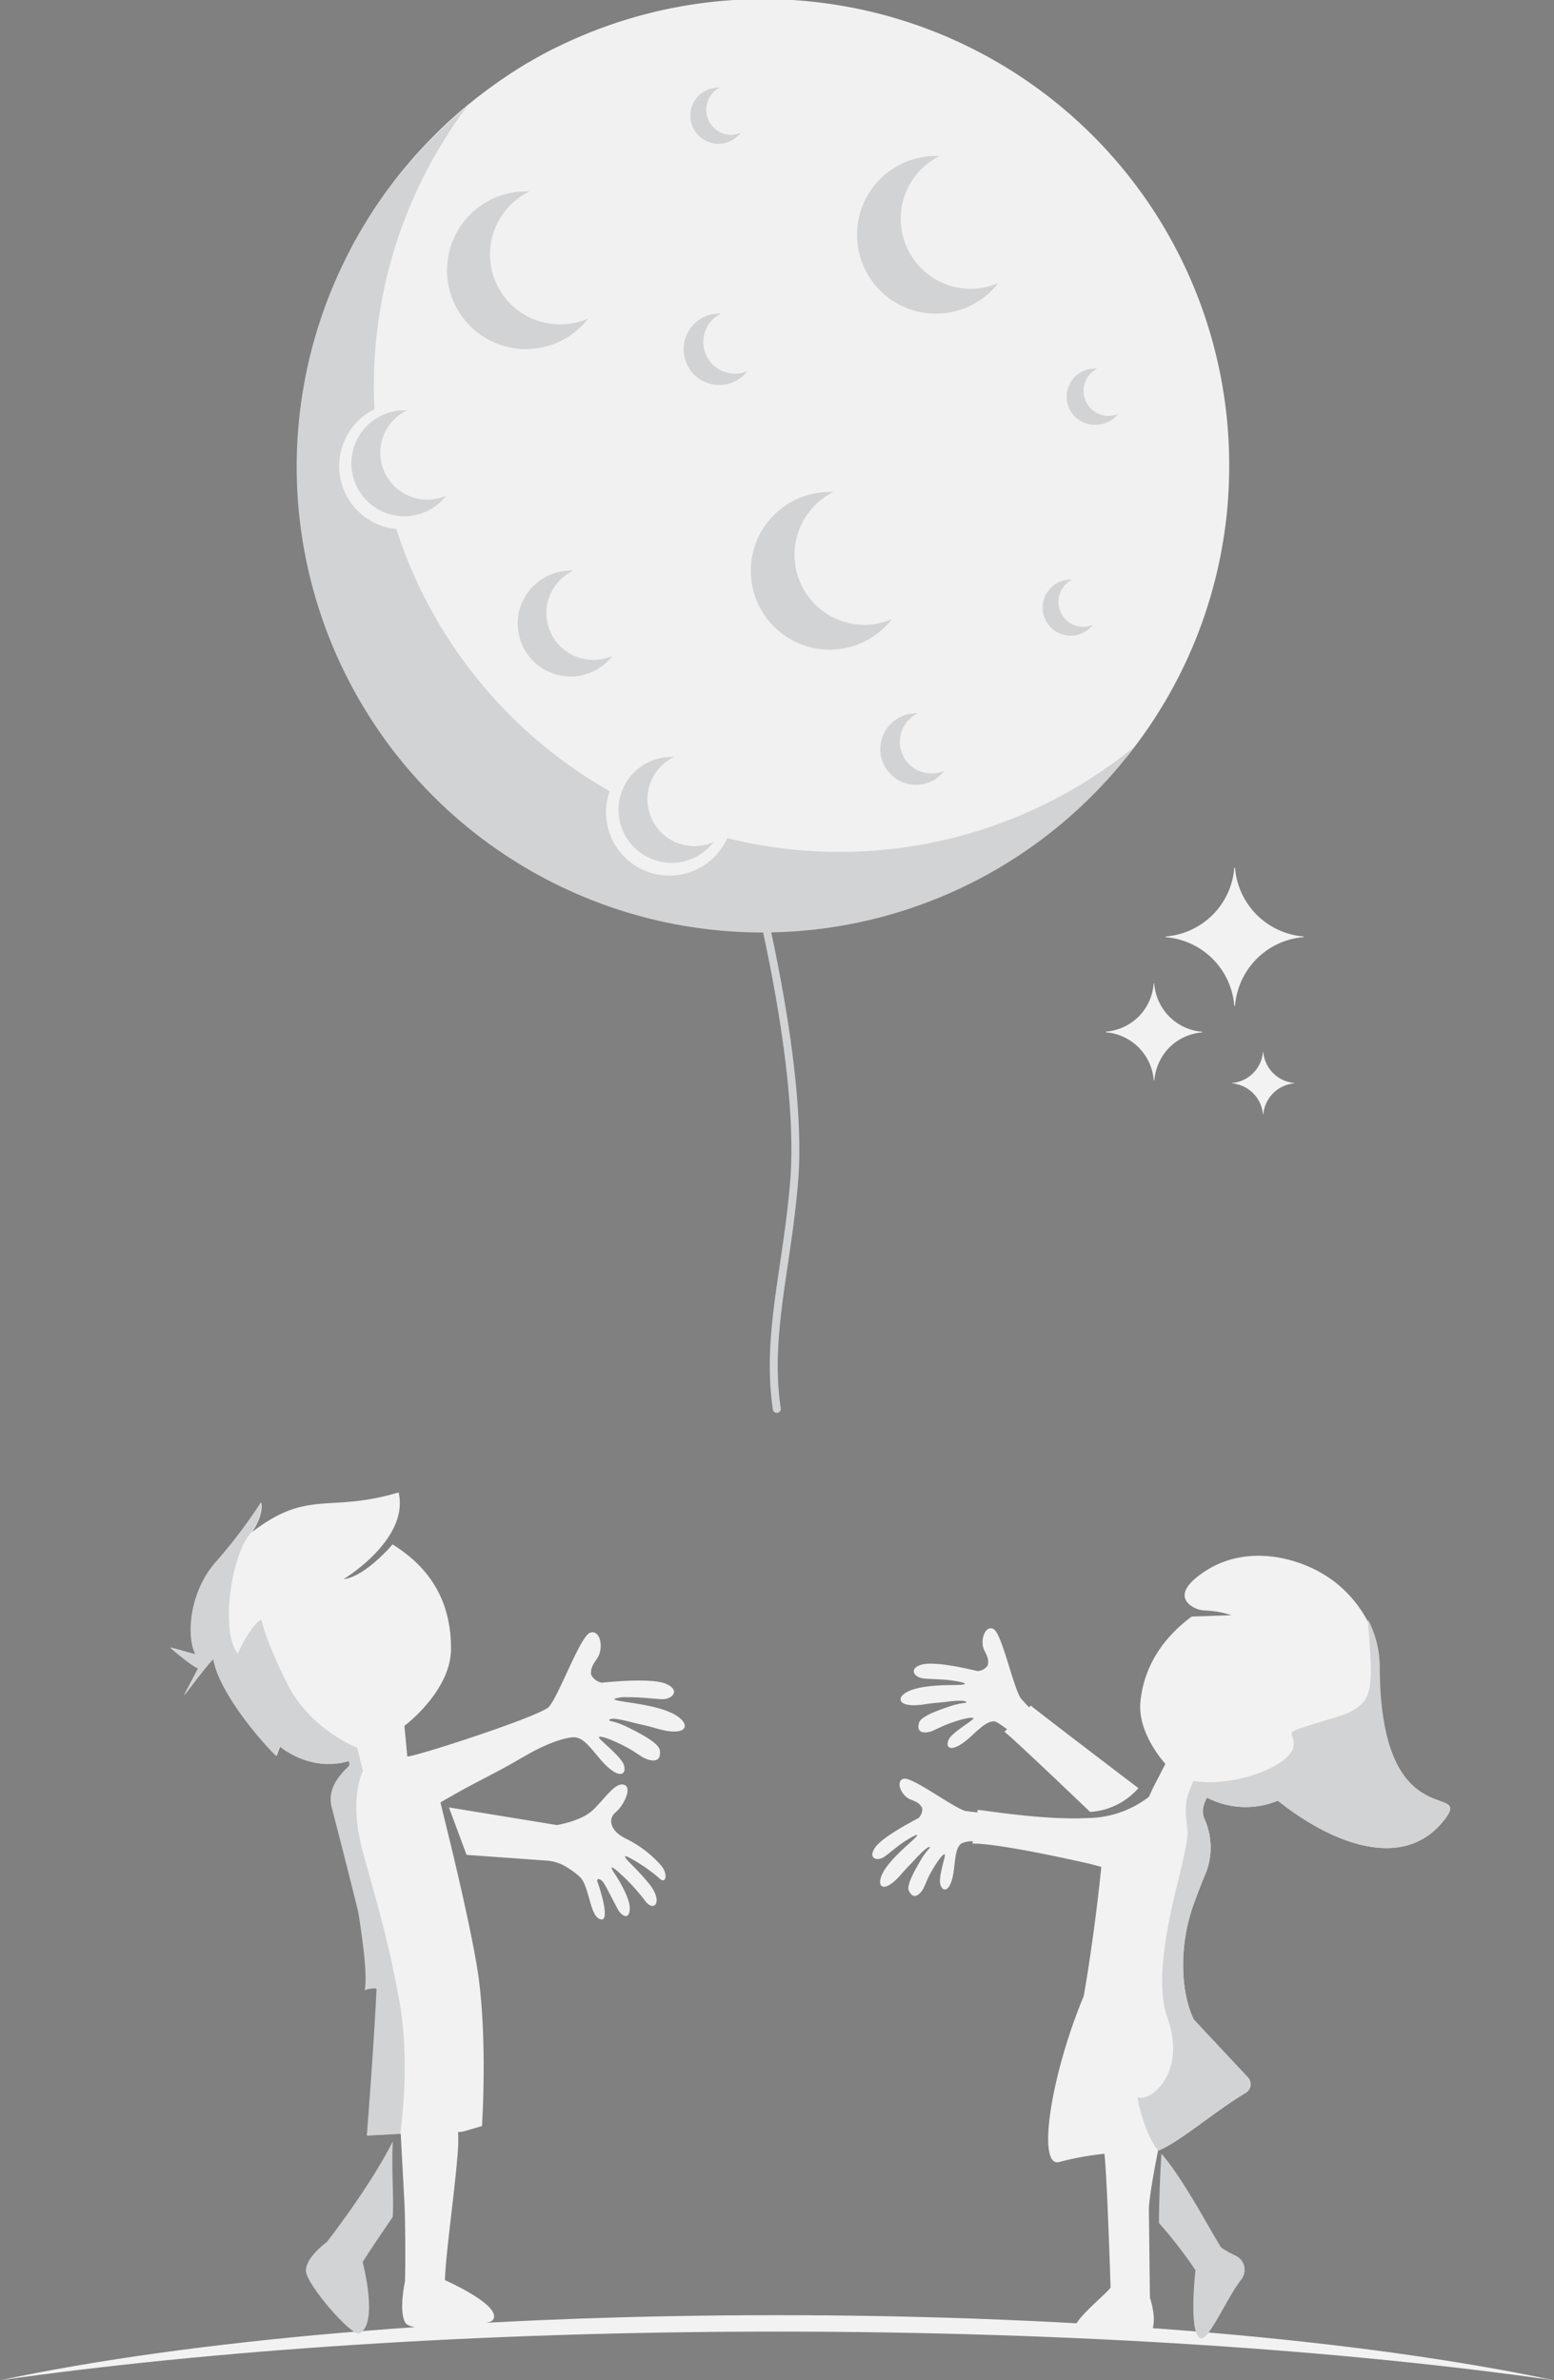 <svg id="LAYER1" xmlns="http://www.w3.org/2000/svg" viewBox="0 0 310.32 475.22"><rect x="0" y="0" width="310.32" height="475.22" fill="#808080" stroke="none"/><defs><style>.cls-1{fill:#f2f2f2;}.cls-2{fill:#d2d3d5;}.cls-3{fill:#080b2c;}.cls-4{fill:#f1f1f1;}</style></defs><title>11</title><path class="cls-1" d="M1302.7,1257.47c-41.24-5.9-95.6-9.72-155.16-9.72s-113.93,3.82-155.17,9.72c37.57-8,93.15-13,155.17-13S1265.13,1249.51,1302.7,1257.47Z" transform="translate(-992.37 -782.25)"/><path class="cls-2" d="M1070.79,1224.86c-2.4,3.52-4.65,6.84-6,9,0,0,3.3,12.53-.71,14.26-1.45.62-10.57-9.78-10.62-12.51s4.19-5.76,4.19-5.76,8.56-10.93,13.15-20.05C1070.52,1215.83,1071.07,1221.83,1070.79,1224.86Z" transform="translate(-992.37 -782.25)"/><path class="cls-1" d="M1124.3,1154.59c1.63,1.83,1,4-.27,2.65a33.5,33.5,0,0,0-6-4.12c-.57-.28-.91-.38-.85-.19a2.34,2.34,0,0,0,.5.73c.83.92,2.53,2.47,4.41,4.81,2.8,3.53.84,5.79-1,3.13a40.11,40.11,0,0,0-5.48-5.83c-.54-.44-.93-.71-1.06-.68s0,.37.48,1.1c1.6,2.4,3.07,5.33,3.1,6.92,0,2.76-1.74,1.59-2.43.25-1.08-2-2.42-4.77-2.91-5.37-.67-.82-1.39-.74-1.1,0s2.87,8.46.4,7.37c-2-.88-2-6.45-3.91-8.38a18.53,18.53,0,0,0-2.72-2,8.44,8.44,0,0,0-3.92-1.26l-16-1.15-3.52-9.47,21.57,3.52s4.75-.77,7.08-2.91,4.42-5.59,6.24-5.16.07,4.14-1.61,5.53-.93,3.82,2,5.22A22.82,22.82,0,0,1,1124.3,1154.59Z" transform="translate(-992.37 -782.25)"/><path class="cls-1" d="M1123.54,1127.35c-2.08-.61-2.79-.69-4.72-1.18-2.59-.68-4.35-1-4.73-.6s.72.08,3.6,1.5c3.25,1.61,6.24,3.28,6.44,4.63.37,2.75-2,2.08-3.2,1.5-.39-.19-2.09-1.36-2.66-1.68-2.49-1.45-6.19-3-6.3-2.41-.07.39,4.46,3.79,5,5.56.61,2.16-1.28,2.91-4.85-1.33-2.19-2.61-3.26-4-4.85-4.23-.67-.13-4.32.29-10.54,4,0,0,0,0,0,0a1.22,1.22,0,0,0-.2.1l-.11.06c-4.46,2.67-9.61,5.06-13.67,7.45l-1,.55-1.43.83,2.54,10.4c1.38,5.92,3.34,14.24,4.67,21.87,2.34,13.46,1.09,32.34,1.09,32.34l-3.92,1.14-.86.06a27.69,27.69,0,0,1,0,3.09c-.41,7-2.42,20.59-2.63,26.47,0,0,12,5.29,9.47,8.07-.85,1-16,2.77-17.37.43s-.06-8.29-.06-8.29.12-5.12,0-11.48c0-1.49-.07-3-.14-4.62l-.72-13.36-6.66.35s1.37-17.3,1.93-29c0-.12,0-.23-.07-.36a5,5,0,0,0-2.29.32c.58-2.57-.31-9.53-1.28-15.62-2.52-10.19-5.33-21-5.33-21-.78-3.34,1.11-5.91,3.53-8.19v0c0-.56-.09-.91-.09-.91-7.83,2.31-13.8-2.93-13.8-2.93l-.7,1.9c-3.52-3.37-11.52-13-12.57-19.33-.84.5-5.69,7.08-5.88,7.24l2.82-5.39c-1.4-.54-5.33-3.94-5.55-4.15l5.08,1.43c-1.87-3.49-1.36-12.4,4-18.49a101.6,101.6,0,0,0,9-11.87c.54,2.48-1.66,5.69-1.8,5.89,11.22-8.62,15.26-3.73,29.24-7.9,2.18,9.43-11,17.32-11,17.32,4.37-.5,9.79-6.94,9.79-6.94,8.41,5.21,11.7,12.42,11.67,20.87s-9.3,15.35-9.3,15.35l.57,6.1c.83.33,26.76-8.07,28.3-9.91,2.16-2.6,6.19-14,8.2-14.78,1.72-.62,2.63,2.06,1.84,4.3-.47,1.3-1.87,2.18-1.62,4.1a3.05,3.05,0,0,0,2.11,1.58c.93-.1,2.39-.22,4-.33,3.2-.17,7.06-.2,8.8.54,2.91,1.25,1.44,3-.56,3.08-1.31,0-4.72-.46-7.15-.39a6,6,0,0,0-2.57.34c-.16.22,1.35.47,3.13.73,4.12.61,8.14,1.45,10.09,3.22S1128.84,1128.9,1123.54,1127.35Z" transform="translate(-992.37 -782.25)"/><path class="cls-2" d="M1072.28,1208.27l-6.66.35s1.37-17.3,1.93-29c0-.12,0-.23-.07-.36a5,5,0,0,0-2.29.32c.58-2.57-.31-9.53-1.28-15.62-2.52-10.19-5.33-21-5.33-21-.78-3.34,1.11-5.91,3.53-8.19v0c0-.56-.09-.91-.09-.91-7.83,2.31-13.8-2.93-13.8-2.93l-.7,1.9c-3.52-3.37-11.52-13-12.57-19.33-.84.5-5.69,7.08-5.88,7.24l2.82-5.39c-1.4-.54-5.33-3.94-5.55-4.15l5.08,1.43c-1.87-3.49-1.36-12.4,4-18.49a101.6,101.6,0,0,0,9-11.87c.54,2.48-1.66,5.69-1.8,5.89-3.89,3.81-6.41,19.45-2.78,24.26,0,0,2.5-5.67,4.74-6.86,0,0,.51,3.53,5.12,12.78s14,12.85,14,12.85l1.14,4.64s-2.95,5.41,0,16.21,5,17.14,7.29,29.79S1072.28,1208.27,1072.28,1208.27Z" transform="translate(-992.37 -782.25)"/><path class="cls-2" d="M1240.64,1236.69a2.54,2.54,0,0,1-.37.63c-3,3.8-6.57,12.49-8.24,11.73-2.37-1.12-.93-13.56-.93-13.56a91,91,0,0,0-7.3-9.43c0-3.93.28-10.84.51-13.83,4.57,5.35,9.49,14.92,11.93,18.75a22.16,22.16,0,0,0,2.94,1.64A3.11,3.11,0,0,1,1240.64,1236.69Z" transform="translate(-992.37 -782.25)"/><path class="cls-1" d="M1176.9,1122.53c-4.78.72-5.64-1-3.8-2.24s5.49-1.57,9.13-1.62c1.57,0,2.92-.05,2.8-.27s-1-.4-2.19-.59c-2.11-.35-5.12-.31-6.24-.49-1.74-.27-2.81-2-.14-2.74,1.6-.45,4.94,0,7.7.55,1.4.29,2.66.56,3.44.75a2.64,2.64,0,0,0,2-1.13c.44-1.63-.66-2.56-.93-3.76-.42-2,.68-4.26,2.09-3.51,1.67.87,3.85,11.28,5.41,13.78.09.14,1.14,1.27,1.69,1.85l.35-.35c.24.27,11.38,8.81,21.49,16.49a14,14,0,0,1-9.64,4.75c-7.93-7.57-16.63-15.8-17.12-16l.54-.51c-1.52-1.13-2.28-1.59-2.62-1.58-1.42.06-2.51,1.09-4.71,3.11-3.58,3.27-5.13,2.4-4.36.59.63-1.48,4.94-3.89,4.94-4.25,0-.56-3.42.39-5.74,1.35-.53.23-2.15,1-2.52,1.16-1.08.37-3.24.67-2.58-1.66.31-1.17,3.1-2.26,6.11-3.28,2.67-.89,3.53-.56,3.3-.89s-1.85-.32-4.17,0C1179.4,1122.24,1178.77,1122.23,1176.9,1122.53Z" transform="translate(-992.37 -782.25)"/><path class="cls-1" d="M1281,1145.3c-8.17,10.94-22.87,4.9-33.46-3.55a16.83,16.83,0,0,1-14.14-.6s-1.45,2.23-.5,4.25a14.07,14.07,0,0,1,.63,9.74h0a8.29,8.29,0,0,1-.35,1c-.75,1.78-1.63,4-2.5,6.43-2.86,8-2.63,17.27.08,22.88l10.84,11.59a2,2,0,0,1-.4,3c-6.41,3.83-13.43,10-17.58,11.6h0a0,0,0,0,0,0,0s-1.86,9.18-1.83,11.82L1222,1241s1.36,3.88.48,6.35-14.81,1.1-15.35-.31,5.87-6.59,6.9-7.94a0,0,0,0,1,0,0,.92.92,0,0,0,.11-.14s0,0,0-.06-.68-22-1.23-26.65a56.77,56.77,0,0,0-9,1.64c-4.52,1.25-1.8-17.13,4.87-33.12,0,0,2-11,3.5-25.65a.22.22,0,0,0,0-.08s0,0,0-.07l-2.15-.58c-8.78-2-19.78-4.18-23.57-4.06l.07-.47a5.13,5.13,0,0,0-2.33.45c-1,.91-1.1,2.31-1.43,5.1-.53,4.52-2.17,4.84-2.72,3.09-.46-1.42,1.1-5.78.89-6-.36-.38-2.19,2.37-3.25,4.48-.23.48-.87,2-1.06,2.38-.54.91-1.89,2.44-2.86.39-.49-1,.82-3.5,2.33-6.07,1.33-2.28,2.15-2.57,1.79-2.66s-1.5.92-3,2.55c-1.11,1.21-1.56,1.59-2.71,2.93-3,3.45-4.59,2.79-4.06.77s2.92-4.49,5.47-6.76c1.11-1,2-1.83,1.82-1.91s-1,.35-1.92.93c-1.71,1-3.82,2.9-4.72,3.48-1.4.87-3.22.31-1.77-1.87.85-1.29,3.5-3,5.79-4.33,1.17-.66,2.22-1.24,2.9-1.58a2.47,2.47,0,0,0,.73-2c-.69-1.43-2-1.39-3-2.08-1.55-1.18-2.14-3.44-.68-3.78,1.72-.4,9.65,5.63,12.29,6.44.14,0,1.66.22,2.39.28l.09-.48c.45-.12,12.79,2.09,21.93,1.61h.09a20.37,20.37,0,0,0,12.16-4.23c.25-.51.5-1.08.78-1.7l2.52-4.89s-5.53-5.93-5-12.24c.61-6.82,4.21-12.7,10.26-17.17,4-.13,7.68-.25,7.9-.27a18.83,18.83,0,0,0-5.22-.94,5.19,5.19,0,0,1-2.79-.92c-1.59-1.12-2.78-3.36,3-7.06,9.08-5.79,20.88-2.14,26.87,3.28a24.23,24.23,0,0,1,5.18,6.49h0a20.57,20.57,0,0,1,2.41,9.9C1268.11,1148.9,1286.28,1138.2,1281,1145.3Z" transform="translate(-992.37 -782.25)"/><path class="cls-2" d="M1281,1145.3c-8.17,10.94-22.87,4.9-33.46-3.55a16.83,16.83,0,0,1-14.14-.6s-1.45,2.23-.5,4.25a14.07,14.07,0,0,1,.63,9.74h0a8.29,8.29,0,0,1-.35,1c-.75,1.78-1.63,4-2.5,6.43-2.86,8-2.63,17.27.08,22.88l10.83,11.57a2,2,0,0,1-.41,3c-6.4,3.83-13.41,10-17.56,11.59h0c-3-3.87-4.13-10.66-4.13-10.66,2.38,1.14,10-4.65,6-15.88s4.68-33.06,4-37.63c-.86-6,.16-6.84,1.17-9.61,8.66,1.29,19.34-3.12,20-6.84s-4.29-2,8.81-6c3.25-1,4.27-2.08,4.27-2.08,2.93-2.25,2.68-6.29,1.75-17.42a20.57,20.57,0,0,1,2.41,9.9C1268.11,1148.9,1286.28,1138.2,1281,1145.3Z" transform="translate(-992.37 -782.25)"/><path class="cls-3" d="M1209.76,1145.15h0Z" transform="translate(-992.37 -782.25)"/><path class="cls-1" d="M1250.84,998.54a6.81,6.81,0,0,0-6.2,6.2s-.07,0-.07,0a6.79,6.79,0,0,0-6.19-6.2,0,0,0,1,1,0-.07,6.79,6.79,0,0,0,6.19-6.19,0,0,0,1,1,.07,0,6.81,6.81,0,0,0,6.2,6.19A0,0,0,1,1,1250.84,998.54Z" transform="translate(-992.37 -782.25)"/><path class="cls-1" d="M1232.4,988.37a10.43,10.43,0,0,0-6.51,3,10.54,10.54,0,0,0-3,6.51.07.07,0,0,1-.13,0,10.43,10.43,0,0,0-9.53-9.53.07.07,0,0,1,0-.13,10.56,10.56,0,0,0,6.51-3,10.45,10.45,0,0,0,3-6.51.07.07,0,1,1,.13,0,10.43,10.43,0,0,0,9.53,9.53A.07.07,0,1,1,1232.4,988.37Z" transform="translate(-992.37 -782.25)"/><path class="cls-1" d="M1252.62,969.35A14.95,14.95,0,0,0,1239,983a.08.08,0,1,1-.16,0,14.91,14.91,0,0,0-13.62-13.63c-.11,0-.11-.14,0-.16a14.91,14.91,0,0,0,13.62-13.63.08.08,0,0,1,.16,0,14.95,14.95,0,0,0,13.63,13.63C1252.74,969.21,1252.74,969.34,1252.62,969.35Z" transform="translate(-992.37 -782.25)"/><path class="cls-2" d="M1147.5,1064.33a.8.8,0,0,1-.79-.67c-1.46-9.75-.07-19.14,1.41-29.09.79-5.38,1.62-11,2.08-17,.61-8.07.15-23.19-5.49-49.39a.79.79,0,1,1,1.55-.33c5.68,26.38,6.13,41.66,5.52,49.84-.47,6.09-1.3,11.69-2.1,17.11-1.45,9.82-2.83,19.1-1.4,28.61a.78.78,0,0,1-.67.9Z" transform="translate(-992.37 -782.25)"/><path class="cls-4" d="M1237.83,875.22a92.42,92.42,0,0,1-18.79,56q-.61.82-1.26,1.62c-.26.35-.54.68-.83,1s-.79,1-1.2,1.46c-.57.68-1.14,1.34-1.74,2s-1.23,1.36-1.85,2-1.18,1.22-1.77,1.8-1.12,1.1-1.69,1.64-1,1-1.57,1.43c-.29.28-.59.54-.88.8-.47.42-.93.82-1.41,1.21l-.78.66q-1.79,1.49-3.64,2.86c-.7.53-1.42,1-2.14,1.55l-.06.05c-.7.49-1.41,1-2.12,1.44q-2.19,1.47-4.5,2.8c-1.52.89-3.07,1.74-4.65,2.53-1.18.61-2.39,1.19-3.6,1.74-.4.18-.81.37-1.22.54l-1,.44-1.44.6-1.09.43c-.59.24-1.17.46-1.76.67l-2.11.74-1.14.38-1.08.34-1.71.52q-2.44.71-4.93,1.28l-.84.19c-1.33.29-2.68.57-4,.79-.44.09-.88.16-1.33.22-1.51.26-3.05.46-4.6.62l-1.57.17-1.57.13c-.73.05-1.46.1-2.18.13h-.16l-1.45.06-1.63,0-1.63,0a93,93,0,0,1-93-93c0-.69,0-1.36,0-2.05,0-.22,0-.44,0-.65,0-.6,0-1.21.07-1.81,0-1,.11-2,.19-3,0-.26,0-.5.07-.76q.08-.93.18-1.86c.06-.61.14-1.23.22-1.85s.15-1.19.24-1.8c0-.16,0-.32.08-.47.08-.55.17-1.09.26-1.63s.19-1.05.29-1.57.17-.86.25-1.29.16-.75.24-1.12.16-.75.25-1.12c.15-.66.32-1.32.48-2,0-.18.09-.36.14-.55.16-.64.33-1.27.52-1.9.13-.45.25-.9.39-1.35s.17-.59.27-.89c.33-1.09.7-2.17,1.07-3.24.08-.22.15-.43.23-.64a3.34,3.34,0,0,1,.17-.44c.12-.36.26-.72.39-1.07.41-1.08.84-2.16,1.3-3.22q.42-1,.87-2c.34-.75.7-1.49,1.05-2.24.12-.24.24-.49.37-.73.28-.59.58-1.17.88-1.75l0-.06c.26-.49.51-1,.78-1.45.82-1.5,1.69-3,2.6-4.45.15-.24.29-.48.45-.72a1.45,1.45,0,0,1,.12-.19c.25-.41.51-.81.77-1.21.07-.09.12-.19.19-.28.37-.56.76-1.12,1.15-1.68l.37-.54c.42-.61.86-1.21,1.31-1.81s1-1.34,1.52-2,.85-1.07,1.28-1.59c.3-.36.6-.72.91-1.07.7-.84,1.42-1.68,2.17-2.48.26-.28.51-.57.78-.85s.75-.8,1.13-1.2l.64-.64q1.68-1.72,3.45-3.36c.57-.51,1.14-1,1.72-1.52s1.06-.92,1.61-1.37l.27-.23,0,0c.28-.24.58-.47.87-.7.72-.59,1.45-1.16,2.19-1.72q3.46-2.64,7.21-5c.78-.48,1.57-1,2.37-1.42q2.23-1.31,4.54-2.47c.3-.16.6-.3.91-.44a93.21,93.21,0,0,1,62.69-7q2.54.59,5,1.34a92.21,92.21,0,0,1,13.38,5.14l.9.44A93,93,0,0,1,1237.83,875.22Z" transform="translate(-992.37 -782.25)"/><path class="cls-2" d="M1219,931.24a93,93,0,1,1-133.36-127.73A93,93,0,0,0,1219,931.24Z" transform="translate(-992.37 -782.25)"/><path class="cls-2" d="M1164.79,907a14,14,0,0,1-6-26.53c-.24,0-.48,0-.72,0a15.74,15.74,0,1,0,12.43,25.36A14,14,0,0,1,1164.79,907Z" transform="translate(-992.37 -782.25)"/><path class="cls-2" d="M1104.14,847a13.95,13.95,0,0,1-6-26.53c-.24,0-.48,0-.73,0a15.74,15.74,0,1,0,12.43,25.36A13.71,13.71,0,0,1,1104.14,847Z" transform="translate(-992.37 -782.25)"/><path class="cls-2" d="M1186,839.92a14,14,0,0,1-6-26.53c-.24,0-.48,0-.72,0a15.74,15.74,0,1,0,12.43,25.36A13.76,13.76,0,0,1,1186,839.92Z" transform="translate(-992.37 -782.25)"/><path class="cls-2" d="M1110.82,914a9.36,9.36,0,0,1-4-17.81l-.49,0a10.56,10.56,0,1,0,8.35,17A9.33,9.33,0,0,1,1110.82,914Z" transform="translate(-992.37 -782.25)"/><path class="cls-2" d="M1138.28,809.18a5,5,0,0,1-2.15-9.45h-.26a5.61,5.61,0,1,0,4.43,9A4.88,4.88,0,0,1,1138.28,809.18Z" transform="translate(-992.37 -782.25)"/><path class="cls-2" d="M1213.62,865.29a5,5,0,0,1-2.15-9.45l-.25,0a5.61,5.61,0,1,0,0,11.21,5.55,5.55,0,0,0,4.42-2.18A4.85,4.85,0,0,1,1213.62,865.29Z" transform="translate(-992.37 -782.25)"/><path class="cls-2" d="M1139.09,856.85a6.32,6.32,0,0,1-2.73-12l-.33,0a7.13,7.13,0,1,0,5.63,11.48A6.3,6.3,0,0,1,1139.09,856.85Z" transform="translate(-992.37 -782.25)"/><path class="cls-2" d="M1178.37,936.67a6.31,6.31,0,0,1-2.73-12l-.33,0a7.13,7.13,0,1,0,5.63,11.48A6.3,6.3,0,0,1,1178.37,936.67Z" transform="translate(-992.37 -782.25)"/><path class="cls-2" d="M1208.61,907.41a5,5,0,0,1-2.15-9.45h-.26a5.6,5.6,0,1,0,4.43,9A5,5,0,0,1,1208.61,907.41Z" transform="translate(-992.37 -782.25)"/><circle class="cls-4" cx="1126.04" cy="944.41" r="12.65" transform="translate(-1330.36 290.6) rotate(-45)"/><path class="cls-2" d="M1131.05,951.18a9.36,9.36,0,0,1-4.06-17.81l-.48,0a10.57,10.57,0,1,0,8.34,17A9.44,9.44,0,0,1,1131.05,951.18Z" transform="translate(-992.37 -782.25)"/><circle class="cls-4" cx="1072.7" cy="875.22" r="12.65" transform="translate(-1019.02 934.47) rotate(-76.64)"/><path class="cls-2" d="M1077.7,882a9.37,9.37,0,0,1-4.06-17.82l-.48,0a10.57,10.57,0,1,0,8.34,17A9.29,9.29,0,0,1,1077.7,882Z" transform="translate(-992.37 -782.25)"/></svg>
